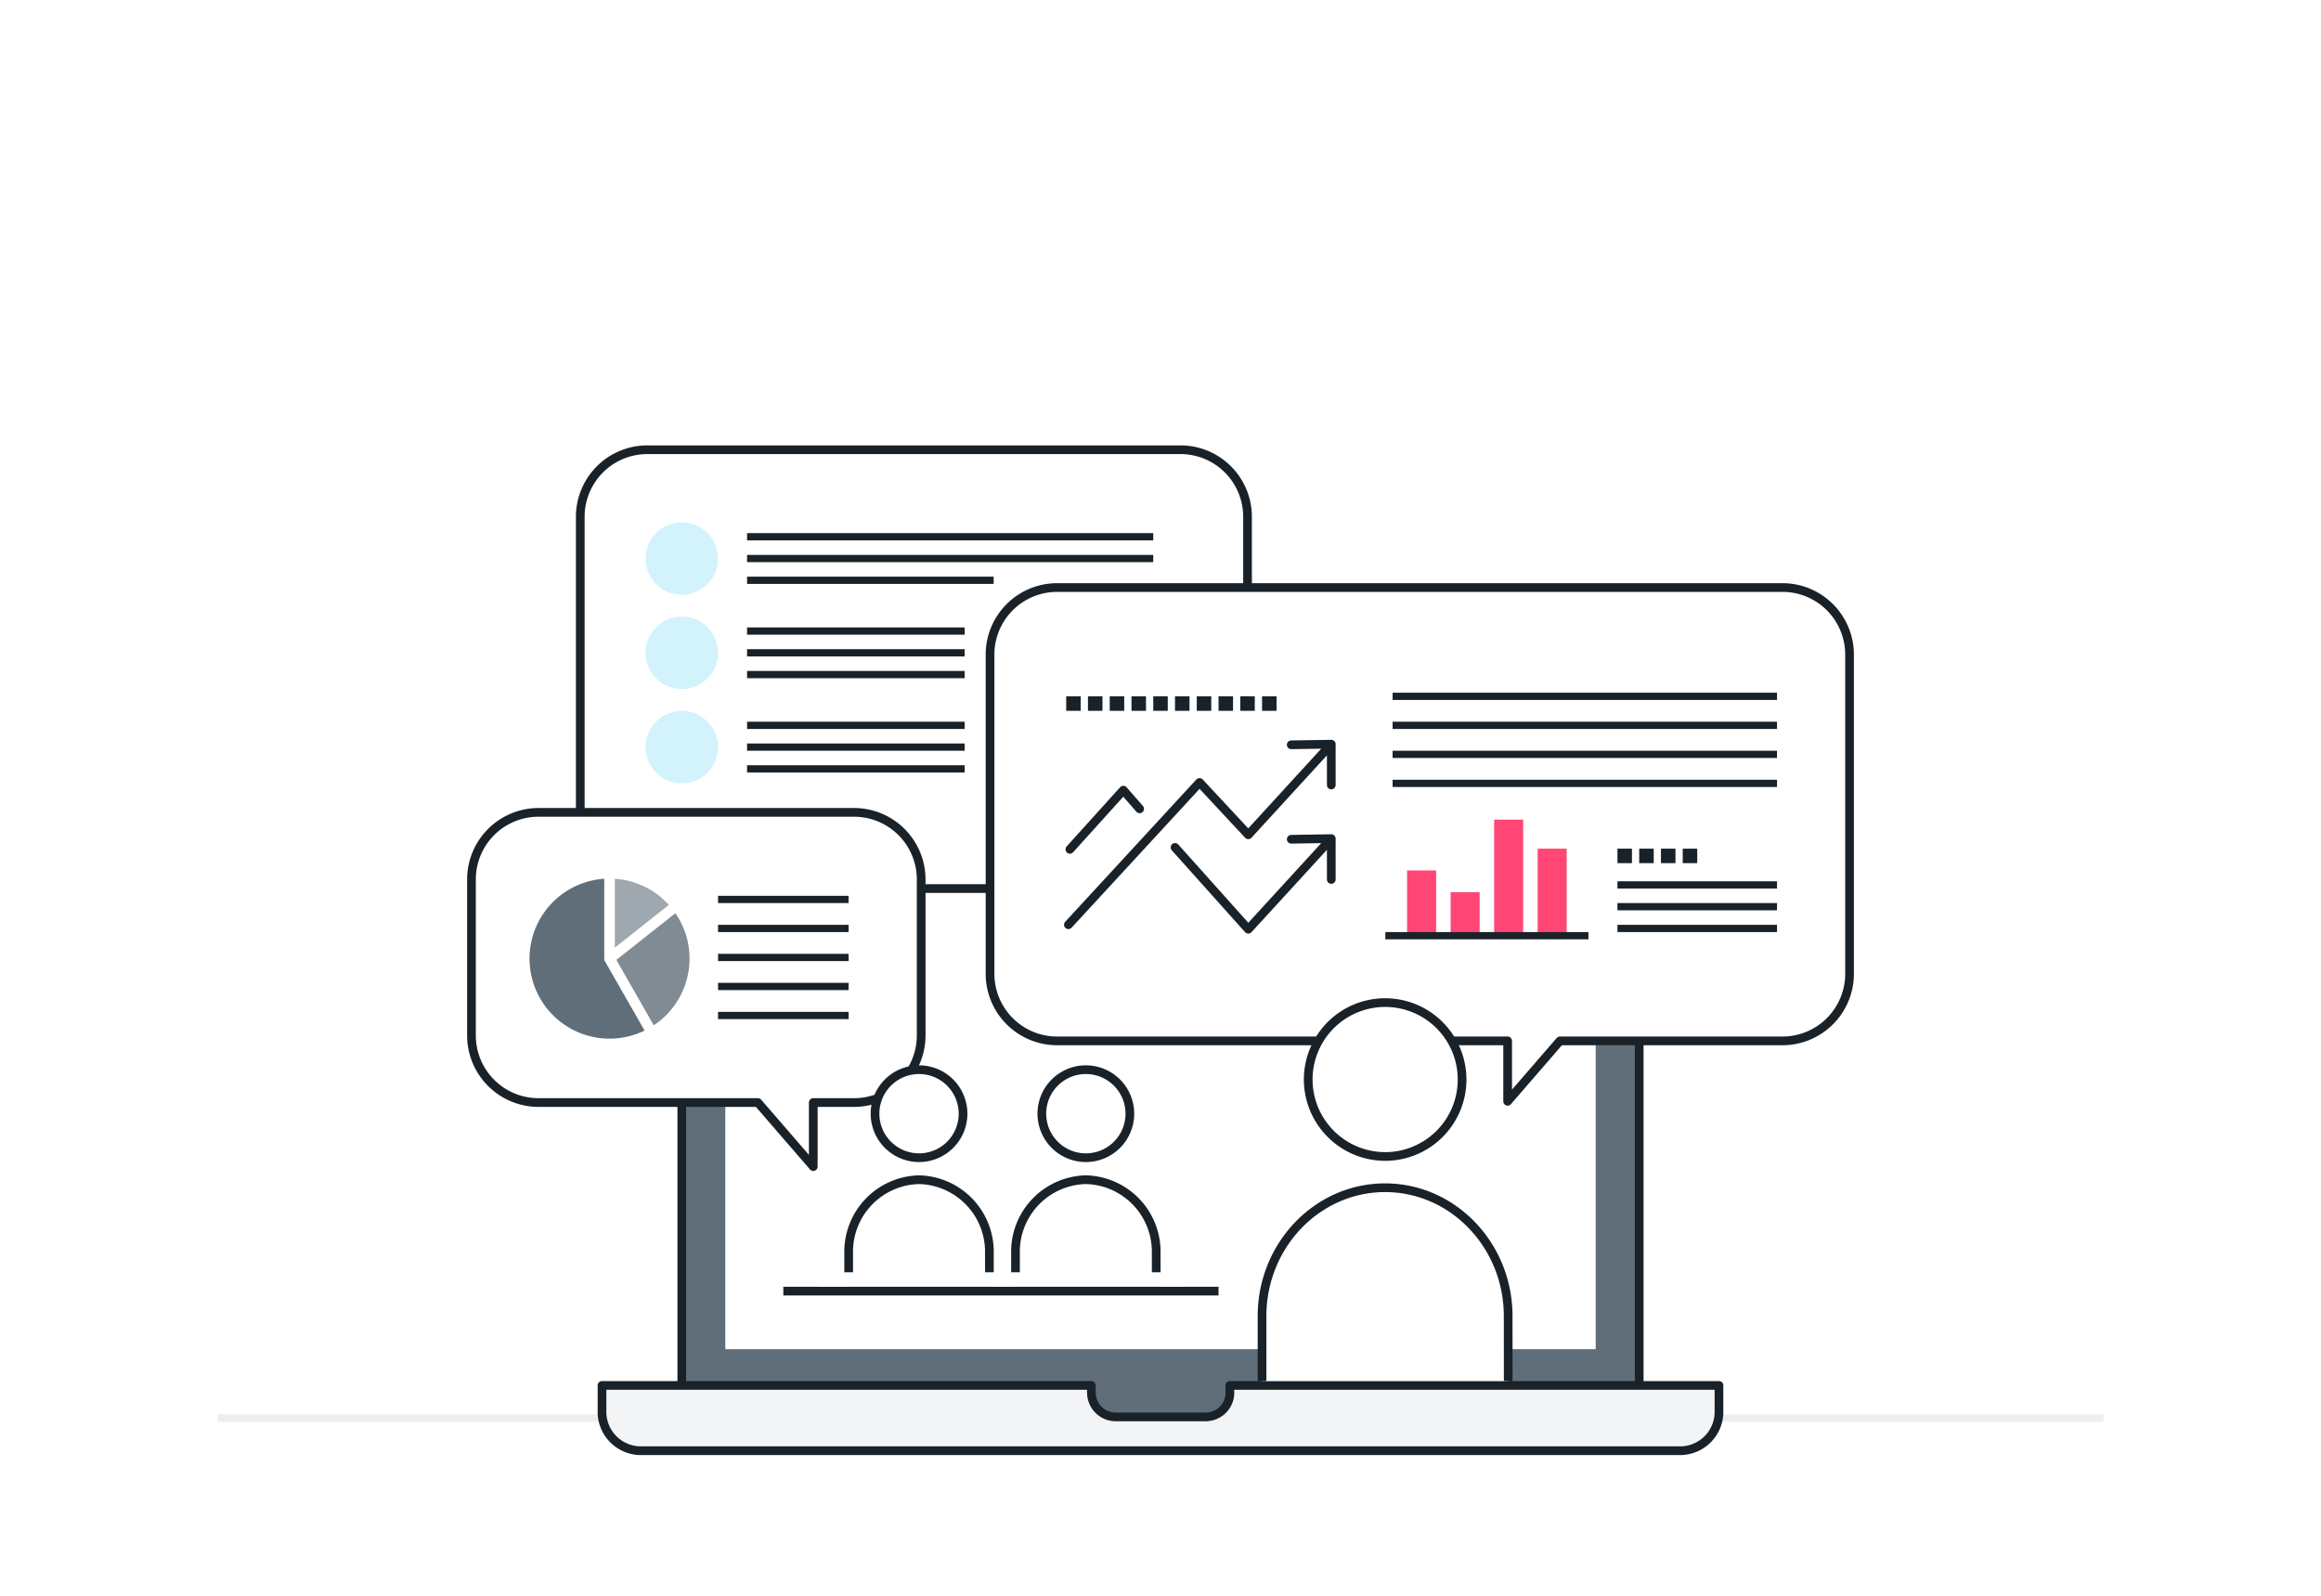 <svg xmlns="http://www.w3.org/2000/svg" width="320" height="220"><defs><clipPath id="a"><path fill="none" d="M0 0h11v2H0z"/></clipPath><clipPath id="b"><path fill="none" d="M0 0h29v2H0z"/></clipPath><clipPath id="c"><path transform="translate(366 2322)" fill="#fff" d="M0 0h40v58.4H0z"/></clipPath></defs><g transform="translate(-195 -2196)"><path fill="#fff" d="M195 2196h320v220H195z"/><path fill="#eceeef" d="M225 2391h260v1H225z"/><path d="M294 2298.001h122a5 5 0 015 5v90h0-132 0v-90a5 5 0 015-5z" fill="#606e79" stroke="#1a2229" stroke-linecap="round" stroke-linejoin="round" stroke-width="1.2"/><path d="M295 2305.001h120v77H295z" fill="#fff"/><path d="M364.545 2387l.025 1.128a3.356 3.356 0 01-3.467 3.211h-12.158a3.356 3.356 0 01-3.467-3.211l-.025-1.128h-67.454v3.862a5.371 5.371 0 005.549 5.138h142.9a5.371 5.371 0 005.549-5.138V2387z" fill="#f3f4f5" stroke="#1a2229" stroke-linecap="round" stroke-linejoin="round" stroke-width="1.2"/><path d="M303 2374h60" fill="none" stroke="#1a2229" stroke-width="1.2"/><path d="M291.92 2318.498h-7.669a9.246 9.246 0 01-9.248-9.248v-42a9.246 9.246 0 019.248-9.248h73.5a9.247 9.247 0 019.249 9.248v42a9.247 9.247 0 01-9.249 9.248h-58.624v8.33z" fill="#fff" stroke="#1a2229" stroke-linecap="round" stroke-linejoin="round" stroke-width="1.2"/><path d="M298 2302h30m-30-3h30m-30-3h30" fill="none" stroke="#1a2229"/><circle cx="5" cy="5" r="5" transform="translate(284 2294)" fill="#d3f3fc"/><path d="M298 2289h30m-30-3h30m-30-3h30" fill="none" stroke="#1a2229"/><circle cx="5" cy="5" r="5" transform="translate(284 2281)" fill="#d3f3fc"/><path d="M298 2276h34m-34-3h56m-56-3h56" fill="none" stroke="#1a2229"/><circle cx="5" cy="5" r="5" transform="translate(284 2268)" fill="#d3f3fc"/><path d="M299.493 2348.002h-30.242a9.251 9.251 0 01-9.248-9.252v-21.5a9.247 9.247 0 019.248-9.252h43.5a9.251 9.251 0 019.253 9.252v21.5a9.255 9.255 0 01-9.253 9.252h-5.624v8.826z" fill="#fff" stroke="#1a2229" stroke-linecap="round" stroke-linejoin="round" stroke-width="1.2"/><path d="M294 2336h18m-18-4h18m-18-4h18m-18-4h18m-18-4h18" fill="none" stroke="#1a2229"/><g fill="#606e79"><path d="M287.212 2320.751a11 11 0 00-7.447-3.6v9.5z" opacity=".6"/><path d="M278.392 2328.505a.73.73 0 01-.065-.159.132.132 0 010-.013.733.733 0 01-.02-.156v-11.027a11.033 11.033 0 105.563 20.928l-5.467-9.558s-.009-.01-.011-.015z"/><path d="M290.066 2328.156a10.98 10.98 0 00-1.947-6.257l-8.139 6.441 5.154 9.01a11.022 11.022 0 004.932-9.194z" opacity=".8"/></g><g fill="#fff"><path d="M354.407 2368.764a9.932 9.932 0 00-9.7-10.125h0a9.933 9.933 0 00-9.7 10.125v4.435h19.407zm-9.699-13.158a6.067 6.067 0 10-6.067-6.066 6.073 6.073 0 006.067 6.066zm-13.301 13.159a9.932 9.932 0 00-9.7-10.125h0a9.933 9.933 0 00-9.7 10.125v4.435h19.407zm-9.699-13.159a6.067 6.067 0 10-6.067-6.066 6.073 6.073 0 006.067 6.066z" stroke="#1a2229" stroke-linecap="round" stroke-linejoin="round" stroke-width="1.2"/><path d="M308 2371.4h50v2h-50z"/></g><path d="M402.861 2339.502H340.75a9.253 9.253 0 01-9.252-9.252v-44a9.253 9.253 0 019.252-9.25h100a9.252 9.252 0 019.251 9.25v44a9.252 9.252 0 01-9.251 9.252h-30.68l-7.209 8.326z" fill="#fff" stroke="#1a2229" stroke-linecap="round" stroke-linejoin="round" stroke-width="1.2"/><path d="M418 2324h22m-22-3h22m-22-3h22" fill="none" stroke="#1a2229"/><g transform="translate(418 2313)" clip-path="url(#a)"><path fill="#1a2229" d="M0 0h2v2H0zm3 0h2v2H3zm3 0h2v2H6zm3 0h2v2H9z"/></g><path fill="#ff4674" d="M407 2313h4v12h-4zm-6-4h4v16h-4zm-6 10h4v6h-4zm-6-3h4v9h-4z"/><path d="M386 2325h28m-27-21h53m-53-4h53m-53-4h53m-53-4h53" fill="none" stroke="#1a2229"/><path d="M373.025 2298.683l5.521-.088-11.442 12.492-6.721-7.214-18.083 19.618m36.246-19.266v-5.63" fill="none" stroke="#1a2229" stroke-linecap="round" stroke-linejoin="round" stroke-width="1.2"/><path d="M373.024 2311.704l5.521-.088-11.442 12.492-10.1-11.282m21.543 4.42v-5.63m-26.422-4.105l-2.246-2.576-7.371 8.158" fill="none" stroke="#1a2229" stroke-linecap="round" stroke-linejoin="round" stroke-width="1.2"/><g transform="translate(342 2292.001)" clip-path="url(#b)"><path fill="#1a2229" d="M0 0h2v2H0zm3 0h2v2H3zm3 0h2v2H6zm3 0h2v2H9zm3 0h2v2h-2zm3 0h2v2h-2zm3 0h2v2h-2zm3 0h2v2h-2zm3 0h2v2h-2zm3 0h2v2h-2z"/></g><g clip-path="url(#c)" fill="#fff" stroke="#1a2229" stroke-linecap="round" stroke-linejoin="round" stroke-width="1.2" transform="translate(0 6)"><path d="M402.933 2371.446c0-9.76-7.611-17.7-16.967-17.7h0c-9.356 0-16.967 7.942-16.967 17.7v10.755h33.945zm-16.96-22.009a10.607 10.607 0 10-10.607-10.606 10.618 10.618 0 0010.607 10.606z"/></g></g></svg>